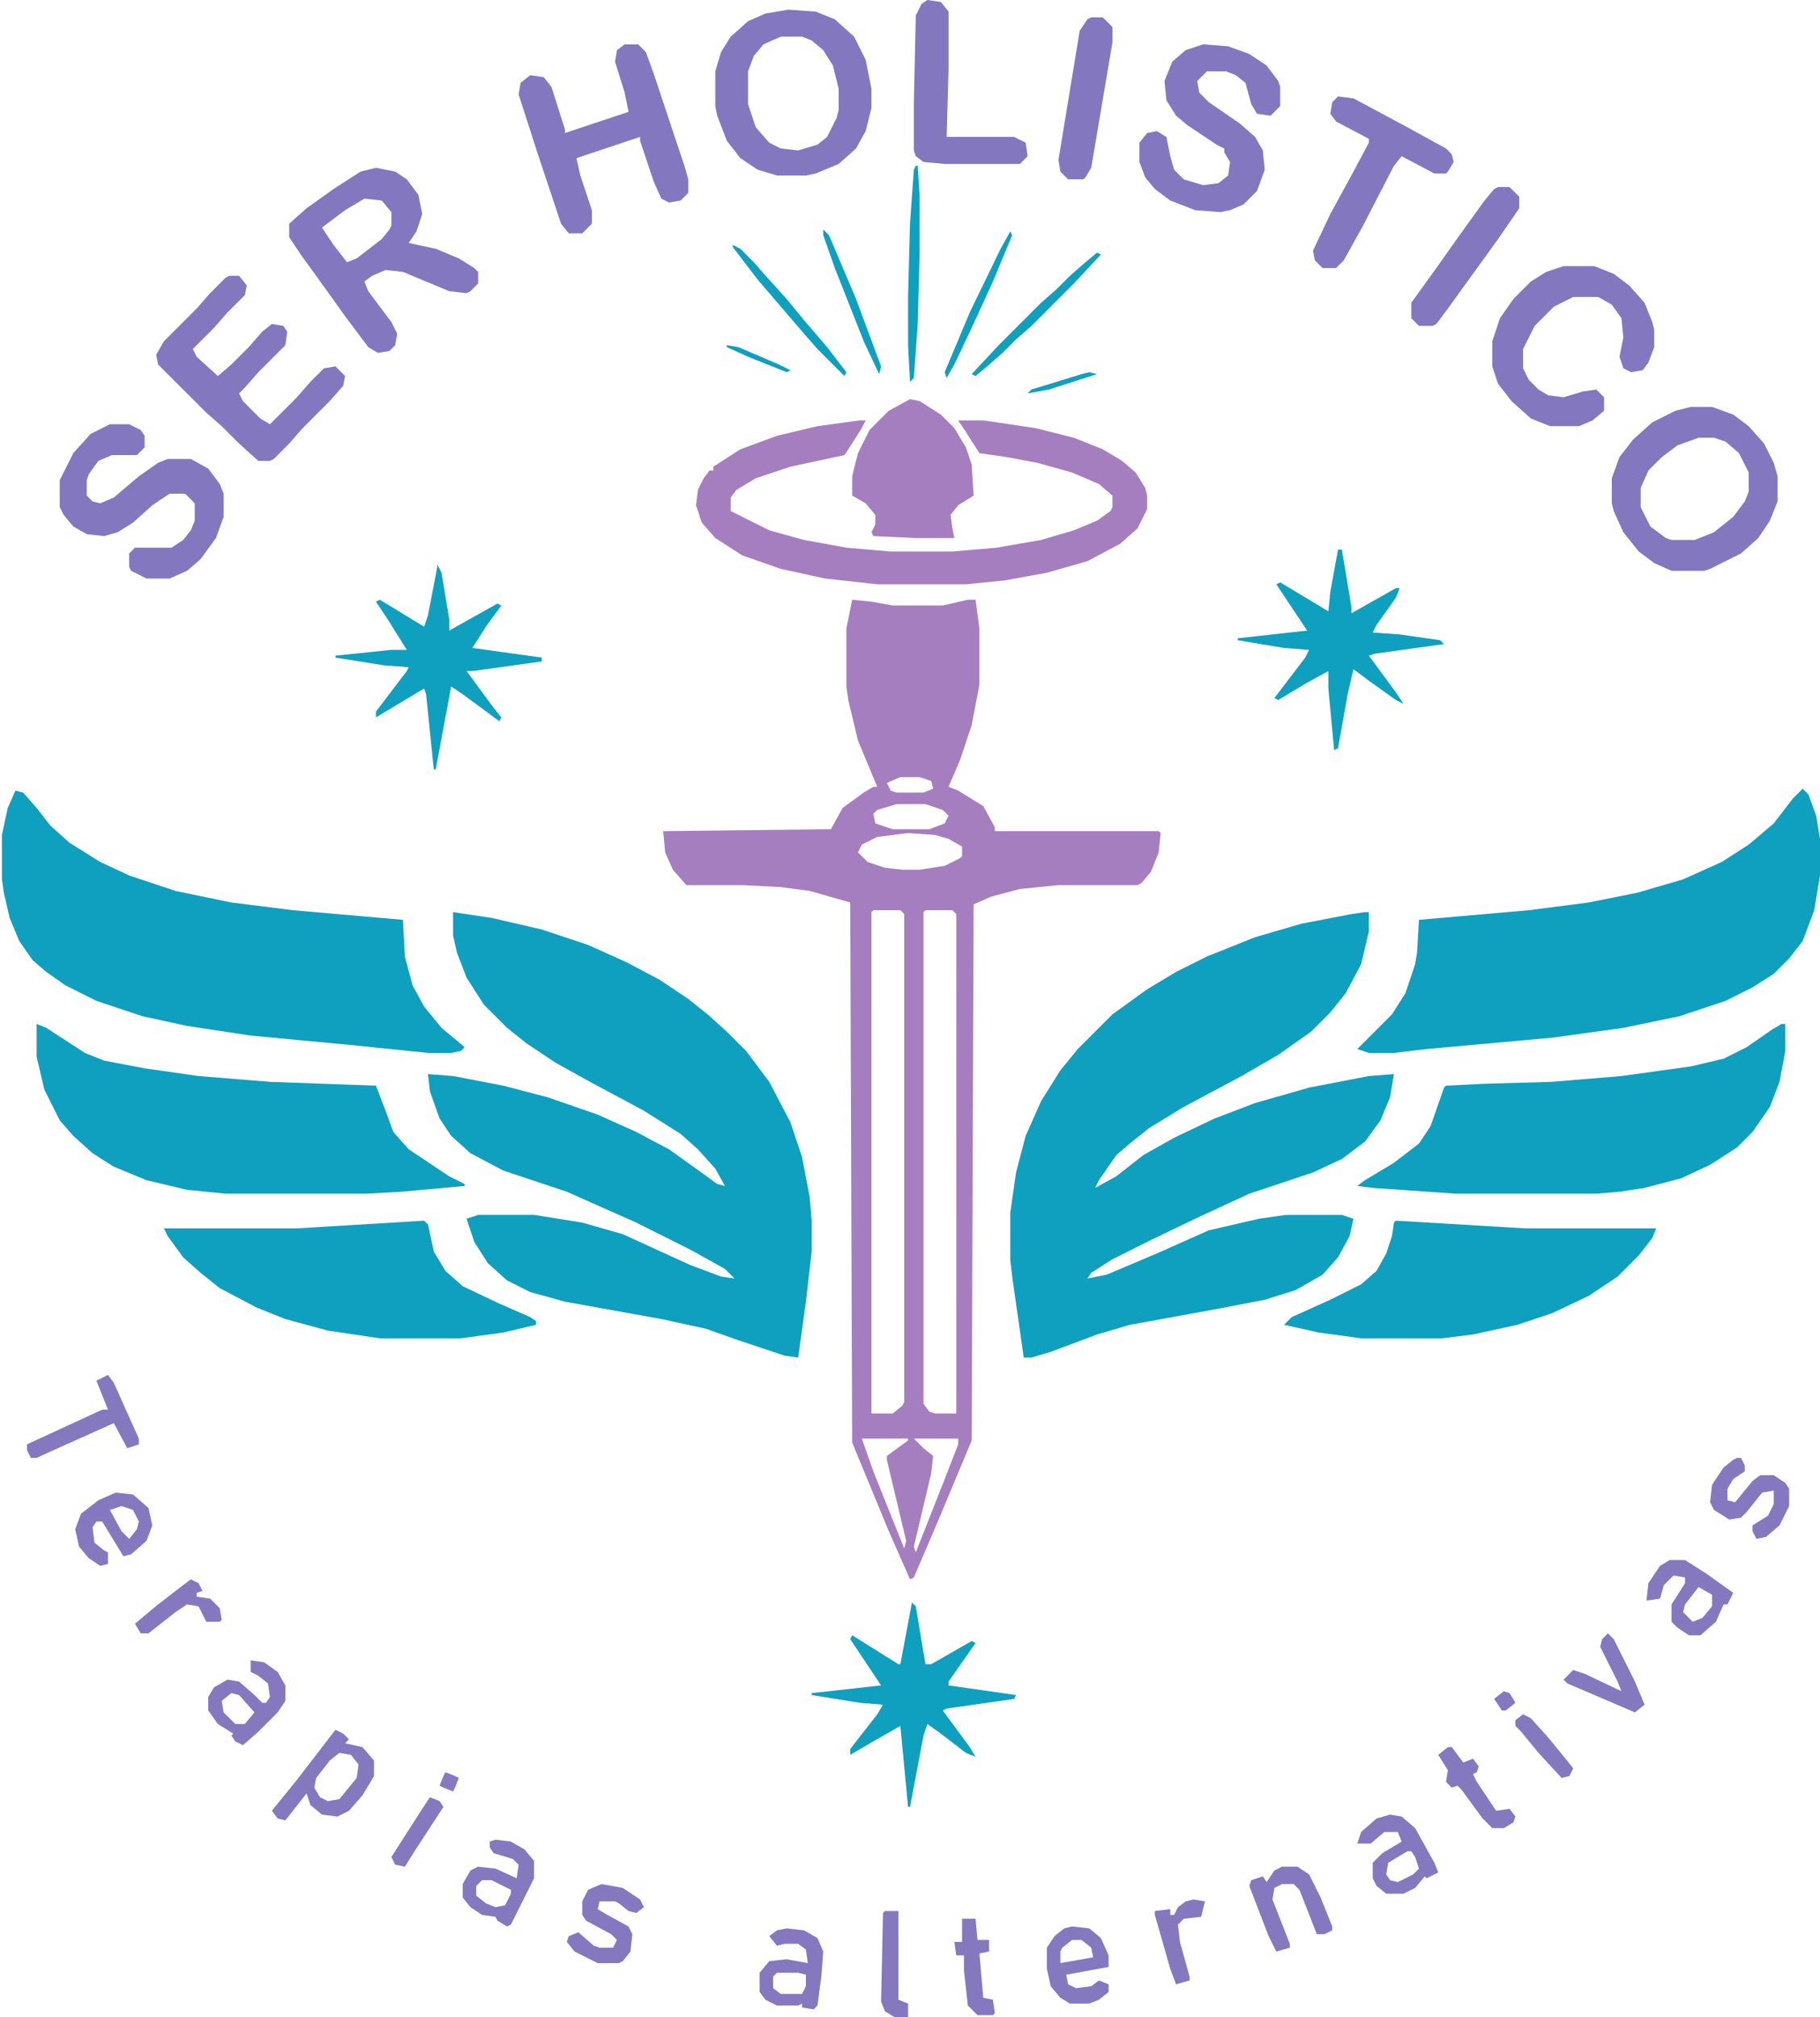 <svg xmlns="http://www.w3.org/2000/svg" height="1046" width="944" viewBox="0 0 944 1046" version="1.1">
<path fill="#0F9FBF" d="m0 0 20 3 26 6 24 8 20 9 17 9 15 10 10 8 10 9 10 10 12 16 11 21 6 18 4 21 1 12v16l-3 26-4 29-7-1-24-8-17-6-23-5-50-9-18-5-12-6-10-9-7-11-4-12 6-2h29l25 4 21 6 35 16 16 6 7 1-5-5-18-10-28-14-36-16-33-11-17-9-10-9-6-9-5-14-1-9 13 1 26 5 23 6 26 9 20 9 17 9 14 10 11 8 4 1-5-9-9-10-9-8-19-12-28-15-18-10-15-10-10-8-12-12-9-14-5-13-2-9z" transform="translate(235,473)"></path>
<path fill="#0F9FBF" d="m0 0h2v10l-4 17-8 15-8 10-10 10-17 12-19 11-30 16-18 11-10 8-7 6-9 13-2 4 11-6 14-11 16-9 21-10 21-8 28-8 31-6 13-1-2 12-5 12-8 11-12 9-15 7-33 11-26 12-25 12-20 10-11 7-2 3 10-2 26-11 27-12 26-6 14-2h29l6 2-2 9-6 11-8 9-14 8-16 5-26 5-44 8-17 5-24 9-10 3h-4l-6-42-1-9v-24l3-21 5-19 8-18 10-16 9-11 18-18 18-13 15-9 16-8 25-10 24-7 26-5z" transform="translate(708,473)"></path>
<path fill="#A57EBF" d="m0 0 10 1 11 2h26l13-3h4l2 15v29l-4 21-6 18-6 14 5 2 13 8 6 11v2h85l1 1-1 10-4 10-5 6-2 1h-41l-20 2-15 4-9 4-1 278-18 43-12 28-2 1-11-25-12-29-7-17-1-280-21-6-15-2-20-1h-29l-7-8-4-9-1-11 87-1 6-11 11-8 5-3h2l-10-24-5-21-1-7v-30zm25 92-7 3 2 4 3 1h14l5-2-1-4-6-2zm-2 14-10 3-2 2 1 5 9 3h19l8-3 2-4-3-3-9-3zm6 15-16 2-8 4-2 4 5 5 9 3 9 1h9l13-2 8-4 1-1v-5l-7-4-7-2zm-18 40-1 1v260h11l5-4 1-2v-253l-2-2zm27 0-1 1v255l3 4 3 1h11v-259l-2-2zm-33 274 6 17 16 40 1-4-10-42v-2l11-8v-1zm27 0 5 5 5 4-1 9-9 38 1 3 15-38 7-18v-3zm-4 57 1 3z" transform="translate(442,311)"></path>
<path fill="#0F9FBF" d="m0 0 3 3 4 11 2 12v19l-3 18-6 16-7 9-8 8-11 7-14 7-24 8-29 6-36 5-66 6-17 2h-13l-6-2 18-18 7-11 5-15 1-6 1-17 57-5 31-4 25-5 24-7 20-9 14-9 13-11 10-13z" transform="translate(935,409)"></path>
<path fill="#0F9FBF" d="m0 0 4 1 7 8 7 9 10 9 16 10 15 7 24 8 29 6 32 4 57 5 1 19 4 15 6 11 9 11 12 10-2 2-5 1h-12l-39-4-53-5-33-5-23-5-24-8-16-8-10-7-7-6-7-10-5-12-3-13-1-7v-23l3-14z" transform="translate(8,410)"></path>
<path fill="#0F9FBF" d="m0 0 5 2 20 13 10 4 21 4 28 4 37 3 55 2 5 13 4 11 8 9 21 14 8 4v1l-33 3-18 1h-73l-20-2-21-5-17-7-11-7-10-9-7-8-8-16-4-17z" transform="translate(19,531)"></path>
<path fill="#0F9FBF" d="m0 0h2v14l-3 16-5 13-9 13-8 8-14 9-15 7-19 5-13 2-12 1h-73l-43-3-8-1 4-3 15-9 13-10 6-9 7-20 1-1 20-1 35-1 36-3 36-5 17-4 12-6 13-9z" transform="translate(924,531)"></path>
<path fill="#0F9FBF" d="m0 0 2 2 3 14 6 10 9 8 19 9 16 7 3 2v2l-17 4-22 3h-42l-27-4-22-6-15-6-19-10-10-8-9-8-8-11-2-4h69z" transform="translate(220,633)"></path>
<path fill="#0F9FBF" d="m0 0 67 4h68l-2 5-7 9-11 11-15 10-19 9-18 6-23 5-16 2h-42l-22-3-18-4 4-4 20-9 16-8 8-7 5-9 3-9 1-7z" transform="translate(724,633)"></path>
<path fill="#A57EBF" d="m0 0h3l-2 4-7 11-2 3-28 6-18 6-10 6-3 4v7l20 10 18 5 22 4 23 2h32l23-2 23-4 17-5 12-5 7-5 1-2v-6l-7-6-14-6-18-5-16-3-14-2-7-11-4-6h13l27 4 20 5 15 6 10 6 7 6 5 8 1 4v7l-5 10-9 8-17 9-21 6-22 4-20 2h-46l-27-3-23-5-20-7-14-9-7-8-3-9 1-8 3-6 3-4h2v-2l14-9 19-7 21-5z" transform="translate(446,218)"></path>
<path fill="#8378BF" d="m0 0 10 2 6 4 6 8 2 10-3 9-4 6 14 3 12 5 8 5 2 2v6l-4 4-2 1-9-1-24-10-9-1-7 3-4 3 2 5 12 16 3 6-1 6-3 3-6 1-5-3-12-16-10-14-13-18-6-9v-7l9-8 14-10 14-9zm-6 16-10 6-12 9 6 9 7 9 5-2 13-10 4-5 1-2v-7l-5-6z" transform="translate(195,87)"></path>
<path fill="#8378BF" d="m0 0 14 1 10 4 10 9 6 12 3 15v10l-3 12-5 9-9 8-12 5-5 1h-15l-10-3-9-6-7-9-5-13-1-5v-18l3-10 5-8 9-8 9-4zm-4 14-9 4-5 6-3 8v17l4 12 7 8 6 3 9 1 10-3 5-4 5-10 1-4v-11l-3-12-5-8-6-5-5-2z" transform="translate(409,5)"></path>
<path fill="#8378BF" d="m0 0h11l11 4 8 6 8 9 5 10 2 7v13l-4 10-6 9-9 8-16 8-3 1h-17l-9-4-8-6-8-10-5-11-1-4v-13l4-11 7-9 10-9 12-6zm4 16-11 4-8 6-7 7-4 9v10l5 10 8 6 3 1h12l10-4 10-8 6-8 2-5v-10l-5-10-7-6-6-2z" transform="translate(877,211)"></path>
<path fill="#A57EBF" d="m0 0 5 1 11 7 7 7 6 10 3 9 1 16-8 5-4 5 1 7 1 5h-20l-22-1-1-2 2-4v-5l-5-6-7-4v-10l3-12 6-12 10-10z" transform="translate(472,207)"></path>
<path fill="#8378BF" d="m0 0h7l4 4 4 11 16 48 2 7v7l-4 4-6 1-4-2-4-9-7-21v-2l-33 11 2 9 6 18v7l-5 5h-7l-4-5-12-36-10-31 1-6 5-4 7 1 4 5 7 22v2l33-11-2-10-5-16 1-6z" transform="translate(324,23)"></path>
<path fill="#8378BF" d="m0 0h5l4 5-1 5-9 9-7 8-11 11 2 4 11 10 7-6 9-9 7-8 5-4 6 1 2 3-1 7-14 14-7 8-3 3 2 4 9 9 5 3 14-14 7-8 7-7 6-1 5 5-1 5-7 8-14 14-7 8-8 8-2 1h-6l-10-9-9-9-8-7-25-25-1-5 4-7 17-17 7-8 8-8z" transform="translate(119,143)"></path>
<path fill="#8378BF" d="m0 0 13 1 11 4 9 6 6 8 1 3v10l-5 5-7-1-3-5-3-11-5-4-5-2h-10l-5 5 1 6 5 5 16 11 8 7 4 7 1 10-4 11-7 7-7 3-5 1-13-1-13-5-8-6-5-6-3-8v-10l4-5 5-1 5 3 2 10 2 7 5 5 10 3 8-1 5-4 1-7-3-5v-2l-4-2-15-10-6-5-5-8-1-10 4-10 7-6z" transform="translate(624,23)"></path>
<path fill="#8378BF" d="m0 0h10l6 3 2 3v6l-4 4h-13l-7 3-5 7-1 3v8l3 3 4 1 7-3 13-11 10-7 5-2h12l9 5 6 8 2 5v12l-4 11-8 11-7 6-9 4h-12l-8-4-1-2v-7l3-3h19l6-4 4-5 2-5v-9l-5-5h-8l-9 6-10 9-8 5-7 2-9-1-7-4-5-6-2-4v-14l7-14 9-10z" transform="translate(57,220)"></path>
<path fill="#8378BF" d="m0 0h16l10 4 8 6 8 9 4 10 1 4v9l-3 8-3 4-6 1-4-2-2-6 2-10-1-10-5-7-7-4h-13l-10 5-10 10-6 12v10l3 6 5 5 5 3 8 1 10-3 7-1 4 4v7l-6 5-7 3h-15l-10-4-10-9-7-9-3-9v-13l4-12 7-10 9-9 8-5z" transform="translate(811,138)"></path>
<path fill="#0F9FBF" d="m0 0h2l5 30v3l23-13h2l-2 5-10 14-2 4 14 1 21 3 2 2-36 5-3 1 14 19 4 6-4-2-14-10-8-6-3 13-5 28-2 1-3-32v-9l-11 6-15 9-2-1 16-21 2-4-13-1-24-4v-1l36-4-16-24 2-1 25 15 1-10z" transform="translate(694,285)"></path>
<path fill="#0F9FBF" d="m0 0 2 4 4 24v6l25-14 2 1-8 11-7 11 36 5v2l-36 5h-3l14 19 4 5-1 2-19-14-6-4-8 43h-1l-4-39-1-3-25 15v-3l16-21 1-2-13-1-25-4v-1l29-3h8l-10-16-6-9 2-1 23 14 2-6z" transform="translate(227,293)"></path>
<path fill="#0F9FBF" d="m0 0 2 2 5 30h3l21-12 2 1-14 20v2l35 5-1 2-35 5-2 1 14 19 3 5-5-2-13-10-7-5-2 6-7 37h-1l-4-42-14 8-12 7v-3l14-18 3-5-12-1-25-4v-1l36-4-16-24 1-2 24 15h1z" transform="translate(473,831)"></path>
<path fill="#8378BF" d="m0 0 8 1 28 15 20 11 3 3 1 4-3 5-1 1h-6l-17-9-4 5-16 31-10 18-4 4h-7l-4-4-1-5 9-19 12-22 8-15v-2l-17-9-3-4 1-6z" transform="translate(694,50)"></path>
<path fill="#8378BF" d="m0 0 7 1 4 5v30l-1 35h35l6 3 1 7-4 4h-39l-11-1-4-3-1-3v-25l1-45 3-6z" transform="translate(481)"></path>
<path fill="#8378BF" d="m0 0h6l5 5v8l-11 65-3 5-1 1h-8l-4-4-1-6 11-67 4-6z" transform="translate(566,9)"></path>
<path fill="#8378BF" d="m0 0h6l5 5v6l-11 16-26 36-6 8-2 1h-7l-4-4v-8l13-18 12-17 13-18 5-6z" transform="translate(777,97)"></path>
<path fill="#8478BF" d="m0 0 4 2 3 3-2 2 9 2 6 7v8l-6 10-7 8-6 3-8-1-6-5-2-6-11 14-4-1-3-4 13-16 10-13zm2 12-5 4-7 9-1 5 3 5 4 2 6-1 9-11 1-7-4-5z" transform="translate(174,897)"></path>
<path fill="#8578BF" d="m0 0 9 1 8 7 2 9-3 8-8 7-4 1-11-18h-3l-2 3 1 8 5 4 2 1v6l-4 1-6-4-5-6-2-9 3-8 9-7zm3 7-6 2 6 11 4 4 4-5 1-4-3-6z" transform="translate(60,774)"></path>
<path fill="#8578BF" d="m0 0 9 1 7 4 3 7-1 13-2 15-2 2-6-1v-2l-2 1h-11l-6-3-3-4v-10l5-6 9-1 11 2-1-7-4-3h-7l-4 1-4-5 4-3zm-5 23-2 2v6l4 3h11l2-4v-6l-4-1z" transform="translate(408 1e3)"></path>
<path fill="#8578BF" d="m0 0h8l11 7 14 10-3 6h-2l-4 9-8 7h-6l-6-4-3-3v-9l7-11v-3l-6-1-5 5-2 7-7 1 1-9 6-9zm15 14-7 9-1 4 5 5 5-2 5-6v-6z" transform="translate(866,809)"></path>
<path fill="#8478BF" d="m0 0 9 1 6 5 4 9v6l-22 4 1 5 4 2 8-1 4-3 5 2v4l-5 4-5 2h-10l-5-3-5-6-2-9v-11l4-6 5-4zm0 7-5 4-1 2v6l17-3-1-5-5-4z" transform="translate(556,999)"></path>
<path fill="#8578BF" d="m0 0 7 1 7 5 4 7v8l-4 6-10 10-8 7-4-2-2-3 1-1-8-5-5-7v-7l3-5 7-4 6 1 8 7 4 4h2l2-3-1-7-5-4-4-2zm-10 17-5 4 1 6 6 6h5l5-6-8-9z" transform="translate(130,861)"></path>
<path fill="#8478BF" d="m0 0 8 1 7 4 5 6v9l-12 24-2 1-5-3-1-2-7-1-6-4-4-5v-7l4-7 4-2 9 1 11 5 1-7-3-3-10-3-2-3v-3zm-7 21-3 3v5l5 4 5 2 5-1 3-6v-2l-10-5z" transform="translate(257,954)"></path>
<path fill="#8478BF" d="m0 0 6 1 7 6 10 18 2 5-6 3-1-1-5 6-6 3h-9l-5-4-2-4v-8l5-5 10-6-2-5h-7l-7 6h-7l2-6 8-7zm9 19-10 6-1 6 2 3 4 1 8-4 3-3-2-6-2-3z" transform="translate(721,941)"></path>
<path fill="#8578BF" d="m0 0 11 2 9 6 2 4-4 3-4-1-5-4-2-1h-8l-1 4 5 3 11 6 2 4-1 9-4 5-2 1h-11l-12-6-4-5 1-3 5-2 8 7 3 1h7l2-4-3-3-13-7-2-3v-7l3-6z" transform="translate(312,977)"></path>
<path fill="#8578BF" d="m0 0h2l2 4v3l-6 4-3 5v6l4 1 9-11 4-3h7l6 4 2 3v9l-5 10-7 6-5 1-2-4v-3l8-5 3-6v-7l-6 1-8 10-3 3-6 1-8-5-2-4 1-9 6-9 5-4z" transform="translate(901,756)"></path>
<path fill="#8578BF" d="m0 0h8l6 4 6 12 6 15v2l-4 2h-4l-9-23-3-3h-6l-4 2-1 6 9 23v2l-7 2-4-8-10-26 1-3 6-2 2 3 4-6z" transform="translate(665,968)"></path>
<path fill="#8478BF" d="m0 0 3 4 13 29v3l-6 2-7-13-29 13-11 5h-3l-2-4v-3l39-18h3l-6-15z" transform="translate(56,713)"></path>
<path fill="#8478BF" d="m0 0 3 3 11 22 5 12-5 4-35-15-2-2 5-5 6 2 19 9-2-5-9-18 1-4z" transform="translate(834,847)"></path>
<path fill="#8578BF" d="m0 0h7l1 11h6v6l-5 1 2 23 5 1 1 7-1 1h-8l-5-5-2-18v-8h-4l-1-7h4z" transform="translate(499,995)"></path>
<path fill="#8478BF" d="m0 0h2l6 8 5-2 3 4-1 3-2 1 2 4 10 15 7-1 3 4-1 3-5 3h-6l-5-5-11-15-2-2-3 1-3-3 1-6-5-8z" transform="translate(751,906)"></path>
<path fill="#8578BF" d="m0 0h7v46l5 2v7h-7l-5-3-2-5 1-46z" transform="translate(459,991)"></path>
<path fill="#8578BF" d="m0 0 6 1-2 8-9 1-3 3 1 9 5 18v2l-7 2-3-8-8-28v-2l8-1v3h2l2-4 4-3z" transform="translate(619,985)"></path>
<path fill="#8578BF" d="m0 0 4 2 2 4-3 1v2l7 1 5 5 1 6-1 1h-7l-4-8-6-1-6 4-14 11h-4l-3-5 12-10 13-10z" transform="translate(99,819)"></path>
<path fill="#0F9FBF" d="m0 0h1l1 16v29l-1 37-2 28-2 2-1-19v-25l1-38 2-28z" transform="translate(475,86)"></path>
<path fill="#8578BF" d="m0 0 5 2 2 3-15 23-5 8-5-1-2-4 16-25z" transform="translate(223,932)"></path>
<path fill="#8478BF" d="m0 0 4 2 9 10 9 11 4 5-2 4-4 1-12-13-9-11-3-3v-3z" transform="translate(790,889)"></path>
<path fill="#0F9FBF" d="m0 0 2 1-14 15-22 22-8 7-7 7-8 7-6 5-2-1 14-15 22-22 8-7 7-7 8-7z" transform="translate(569,131)"></path>
<path fill="#0F9FBF" d="m0 0 4 2 7 7 7 8 10 11 9 11 12 14 10 13-1 2-14-14-7-8-24-28-13-17z" transform="translate(380,127)"></path>
<path fill="#0F9FBF" d="m0 0 3 3 14 33 13 35-1 4-8-17-15-38-6-17z" transform="translate(427,119)"></path>
<path fill="#0F9FBF" d="m0 0 1 2-10 24-11 24-9 19-4 7-1-3 13-31 16-33z" transform="translate(524,120)"></path>
<path fill="#8779BF" d="m0 0 5 2 2 1-2 5-1 2-5-2-2-1 2-5z" transform="translate(231,919)"></path>
<path fill="#0F9FBF" d="m0 0 4 1-25 8-11 2 2-2 26-8z" transform="translate(565,193)"></path>
<path fill="#8678BF" d="m0 0 3 1 3 5-5 4h-2l-4-6z" transform="translate(780,877)"></path>
<path fill="#0F9FBF" d="m0 0 6 1 21 9 6 3-2 1-20-8-11-5z" transform="translate(377,179)"></path>
<path fill="#0F9FBF" d="m0 0 2 1z" transform="translate(375,178)"></path>
<path fill="#0F9FBF" d="m0 0" transform="translate(506,911)"></path>
<path fill="#0F9FBF" d="m0 0" transform="translate(194,310)"></path>
<path fill="#0F9FBF" d="m0 0" transform="translate(726,304)"></path>
<path fill="#0F9FBF" d="m0 0" transform="translate(440,196)"></path>
<path fill="#0F9FBF" d="m0 0" transform="translate(439,195)"></path>
<path fill="#0F9FBF" d="m0 0" transform="translate(457,194)"></path>
</svg>

